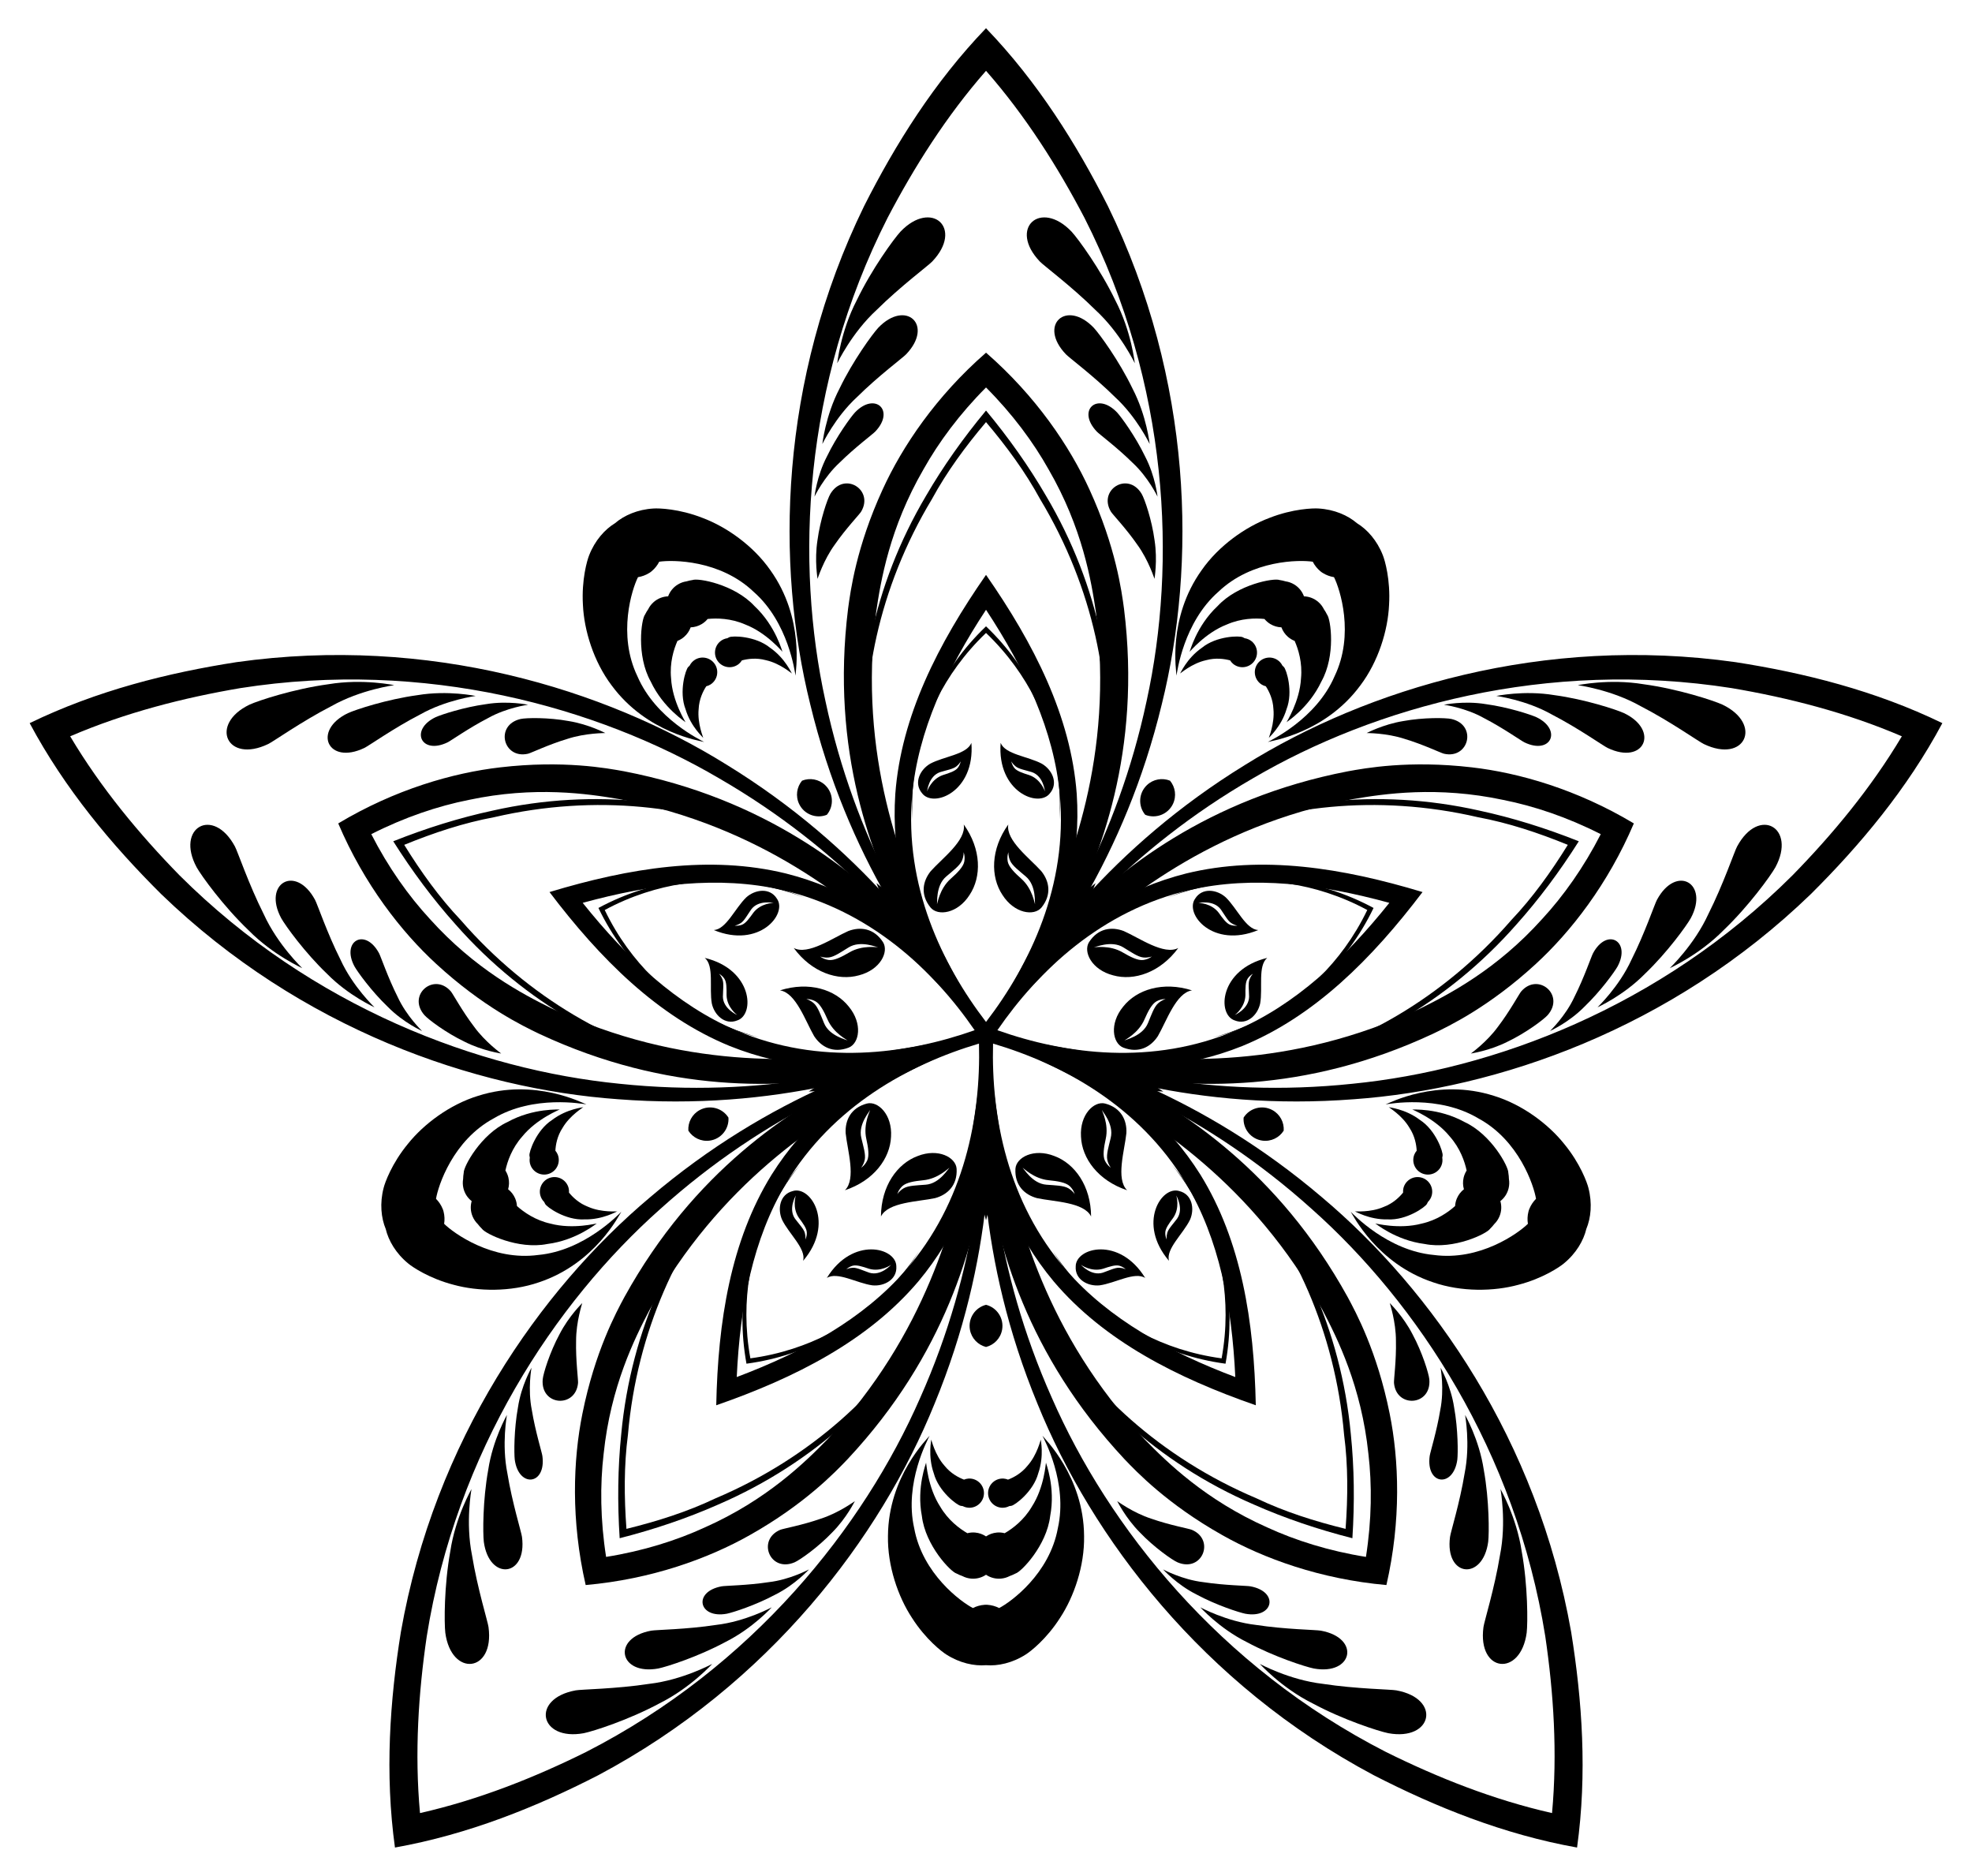 <?xml version="1.0" encoding="UTF-8"?>
<!DOCTYPE svg  PUBLIC '-//W3C//DTD SVG 1.1//EN'  'http://www.w3.org/Graphics/SVG/1.1/DTD/svg11.dtd'>
<svg enable-background="new 0 0 1734.533 1649.639" version="1.1" viewBox="0 0 1734.5 1649.6" xml:space="preserve" xmlns="http://www.w3.org/2000/svg">

	
		
			
				
					<path d="m867.27 536.27c-34.442 52.421-59.879 106.51-64.974 163.17-6.883 79.215 26.018 148.54 64.974 199.31 38.956-50.776 71.857-120.1 64.974-199.31-5.094-56.658-30.532-110.75-64.974-163.17zm-354.75 257.74c39.212 48.955 82.793 89.862 135.1 112.22 73.211 31.025 149.31 21.157 209.64-0.202-36.253-52.74-92.016-105.45-169.48-123.39-55.459-12.663-114.76-5.185-175.26 11.372zm135.5 417.04c58.676-22.165 111.05-50.972 148.47-93.815 52.13-60.04 66.26-135.46 64.589-199.44-61.362 18.181-128.73 54.926-169.72 123.06-29.181 48.832-40.395 107.54-43.343 170.2zm438.5 0c-2.948-62.654-14.162-121.36-43.343-170.2-40.993-68.132-108.36-104.88-169.72-123.06-1.671 63.976 12.459 139.4 64.589 199.44 37.424 42.843 89.797 71.65 148.47 93.815zm135.5-417.04c-60.498-16.557-119.8-24.035-175.26-11.372-77.465 17.932-133.23 70.645-169.48 123.39 60.329 21.359 136.43 31.228 209.64 0.202 52.311-22.354 95.892-63.26 135.1-112.22zm-403.85 47.689c-20.924-41.204-34.327-89.596-30.688-143.51 5.127-68.395 37.76-132.23 79.786-192.61 42.026 60.383 74.659 124.21 79.786 192.61 3.639 53.913-9.764 102.31-30.688 143.51 32.721-32.632 74.603-60.334 127-73.533 66.632-16.259 137.42-4.949 207.84 16.362-44.441 58.629-95.063 109.39-158.53 135.4-50.15 20.121-100.32 22.327-145.97 15.16 41.147 21.036 80.434 52.307 109.18 98.063 36.054 58.346 47.172 129.17 48.664 202.72-69.492-24.148-133.41-56.607-177.76-108.93-34.633-41.478-52.234-88.506-59.525-134.14-7.291 45.633-24.892 92.662-59.525 134.14-44.349 52.319-108.27 84.778-177.76 108.93 1.492-73.553 12.61-144.37 48.664-202.72 28.745-45.755 68.033-77.027 109.18-98.063-45.653 7.167-95.818 4.961-145.97-15.16-63.463-26.011-114.09-76.771-158.53-135.4 70.414-21.31 141.2-32.621 207.84-16.362 52.399 13.199 94.281 40.901 127 73.533z"/>
				
			
		
	
	
		
			
				<path d="m867.27 556.65c-38.81 37.034-55.702 80.533-61.009 110.83-6.207 33.892-3.069 53.262-3.754 53.189 0.695 0.063-3.037-19.178 2.372-53.438 4.728-31.352 21.4-77.25 62.391-116.41 40.991 39.156 57.663 85.055 62.391 116.41 5.409 34.26 1.677 53.501 2.372 53.438-0.685 0.073 2.453-19.297-3.754-53.189-5.307-30.298-22.199-73.796-61.009-110.83z"/>
				<path d="m1202.6 800.31c-47.214-25.466-93.804-28.089-124.26-23.774-34.152 4.57-51.604 13.54-51.746 12.866 0.154 0.681 17.301-8.815 51.555-14.257 31.278-5.192 80.082-3.519 129.99 23.366-24.573 51.085-63.073 81.124-91.429 95.309-30.912 15.731-50.365 18.127-50.09 18.769-0.282-0.629 19.11-3.63 49.426-20.007 27.175-14.41 63.325-43.917 86.553-92.271z"/>
				<path d="m1074.5 1194.6c9.63-52.773-2.272-97.893-15.787-125.52-14.899-31.068-28.824-44.894-28.226-45.237-0.6 0.357 13.73 13.73 29.491 44.626 14.603 28.143 28.094 75.075 17.946 130.85-56.178-7.584-96.644-34.917-118.9-57.502-24.514-24.538-32.804-42.298-33.329-41.838 0.511-0.462 9.358 17.054 34.301 40.824 22.102 21.392 61.336 46.654 114.5 53.804z"/>
				<path d="m660 1194.6c53.166-7.149 92.4-32.412 114.5-53.804 24.943-23.771 33.79-41.286 34.301-40.824-0.525-0.46-8.815 17.3-33.329 41.838-22.253 22.585-62.719 49.918-118.9 57.502-10.147-55.772 3.343-102.7 17.947-130.85 15.761-30.896 30.091-44.269 29.491-44.626 0.598 0.343-13.327 14.169-28.226 45.237-13.515 27.631-25.417 72.751-15.787 125.52z"/>
				<path d="m531.9 800.31c23.228 48.354 59.378 77.861 86.553 92.271 30.315 16.377 49.707 19.378 49.426 20.007 0.275-0.642-19.178-3.038-50.09-18.769-28.356-14.184-66.856-44.224-91.429-95.309 49.907-26.885 98.711-28.558 129.99-23.366 34.255 5.442 51.401 14.938 51.556 14.257-0.142 0.674-17.594-8.296-51.746-12.866-30.455-4.315-77.045-1.692-124.26 23.774z"/>
			
		
	
	
		
			
				<path d="m867.27 371.21c-18.246 21.588-34.566 43.798-47.544 67.671-47.705 79.143-63.392 164.6-56.155 233.86 6.639 69.72 30.387 122.71 49.009 156.77 5.625 10.134 10.861 18.703 15.442 25.747-5.283-6.534-11.815-14.162-19.714-22.643-26.639-28.236-69.698-67.197-133.95-95.056-63.636-28.287-149.75-39.773-239.77-18.86-26.715 4.965-52.881 13.623-79.051 24.305 14.893 24.024 30.973 46.408 49.667 66.128 60.528 69.827 136.95 111.15 205.06 125.67 68.359 15.23 126.1 9.02 164.24 1.835 11.376-2.218 21.144-4.55 29.259-6.731-7.847 3.006-17.12 6.861-27.627 11.753-35.086 16.61-85.446 45.522-131.8 98.024-46.567 51.781-84.104 130.13-92.028 222.2-3.533 26.942-3.385 54.503-1.312 82.692 27.45-6.74 53.708-15.116 78.24-26.802 85.113-35.988 148.03-95.9 182.89-156.19 35.609-60.307 47.544-117.14 52.499-155.64 1.405-11.505 2.207-21.515 2.64-29.906 0.434 8.392 1.235 18.402 2.64 29.906 4.955 38.501 16.89 95.331 52.499 155.64 34.856 60.289 97.776 120.2 182.89 156.19 24.532 11.686 50.789 20.061 78.24 26.802 2.072-28.19 2.221-55.75-1.312-82.692-7.925-92.068-45.462-170.42-92.028-222.2-46.352-52.502-96.712-81.415-131.8-98.024-10.507-4.892-19.78-8.747-27.627-11.753 8.115 2.181 17.883 4.512 29.259 6.731 38.148 7.186 95.885 13.396 164.24-1.835 68.109-14.52 144.53-55.846 205.06-125.67 18.694-19.72 34.774-42.104 49.667-66.128-26.17-10.682-52.336-19.34-79.051-24.305-90.011-20.914-176.13-9.427-239.77 18.86-64.256 27.859-107.32 66.82-133.95 95.056-7.899 8.481-14.431 16.109-19.714 22.643 4.582-7.044 9.817-15.613 15.442-25.747 18.622-34.06 42.37-87.052 49.009-156.77 7.237-69.263-8.45-154.72-56.155-233.86-12.978-23.873-29.298-46.083-47.544-67.671zm-46.175 474.51c-2.99-4.721-6.165-9.943-9.474-15.673-19.238-33.825-43.962-86.669-51.558-156.96-8.204-69.8 6.783-156.73 54.539-237.21 14.903-25.652 32.627-50.684 52.668-74.823 20.041 24.139 37.765 49.171 52.668 74.823 47.755 80.472 62.743 167.4 54.539 237.21-7.595 70.296-32.32 123.14-51.558 156.96-3.309 5.73-6.483 10.952-9.474 15.673 3.566-4.303 7.551-8.935 11.978-13.853 26.225-28.749 68.842-68.593 133.35-97.539 63.849-29.372 151.16-41.982 242.45-21.431 29.001 6.247 58.285 15.368 87.436 26.968-16.765 26.519-35.095 51.111-54.886 73.212-61.776 70.285-139.82 111.4-208.74 125.17-69.202 14.499-127.1 7.314-165.21-0.529-6.472-1.376-12.419-2.782-17.833-4.167 5.194 2.062 10.831 4.42 16.877 7.111 35.446 16.058 86.509 44.276 133.97 96.683 47.665 51.647 86.638 130.79 95.303 223.96 3.021 29.512 3.395 60.182 1.371 91.49-30.402-7.75-59.454-17.583-86.589-29.576-85.935-37.033-149.16-98.554-183.55-159.85-35.174-61.335-46.232-118.62-50.551-157.29-0.691-6.581-1.192-12.671-1.548-18.248-0.356 5.577-0.857 11.667-1.548 18.248-4.318 38.673-15.377 95.957-50.551 157.29-34.39 61.292-97.613 122.81-183.55 159.85-27.134 11.993-56.187 21.826-86.589 29.576-2.025-31.309-1.65-61.978 1.371-91.49 8.665-93.173 47.638-172.31 95.303-223.96 47.464-52.406 98.527-80.625 133.97-96.683 6.045-2.691 11.682-5.049 16.877-7.111-5.414 1.385-11.361 2.791-17.833 4.167-38.114 7.844-96.012 15.028-165.21 0.529-68.92-13.767-146.97-54.884-208.74-125.17-19.791-22.1-38.121-46.692-54.886-73.212 29.151-11.6 58.435-20.722 87.436-26.968 91.29-20.551 178.6-7.941 242.45 21.431 64.508 28.946 107.13 68.79 133.35 97.539 4.428 4.918 8.412 9.55 11.978 13.853z"/>
			
		
	
	
		
			
				
					<path d="m770.89 776.63c24.268 19.065 40.105 39.777 50.099 55.741 10.67 17.627 15.672 30.506 17.538 37.353-5.935-3.891-16.638-12.628-30.106-28.223-12.095-14.438-26.899-35.9-37.532-64.872z"/>
					<path d="m963.64 776.63c-10.632 28.972-25.437 50.433-37.532 64.872-13.467 15.594-24.17 24.332-30.106 28.223 1.867-6.847 6.869-19.727 17.538-37.353 9.994-15.965 25.83-36.676 50.099-55.741z"/>
					<path d="m1023.2 959.94c-30.84-1.159-55.825-8.607-73.295-15.648-18.993-7.989-30.61-15.469-36.145-19.911 7.089-0.34 20.884 0.437 40.945 5.137 18.272 4.572 42.863 13.232 68.494 30.422z"/>
					<path d="m867.27 1073.2c-8.428-29.688-9.065-55.753-7.767-74.543 1.729-20.532 5.253-33.892 7.767-40.528 2.514 6.637 6.038 19.996 7.767 40.528 1.298 18.79 0.661 44.854-7.767 74.543z"/>
					<path d="m711.33 959.94c25.631-17.189 50.223-25.85 68.494-30.422 20.061-4.701 33.856-5.478 40.945-5.137-5.535 4.442-17.152 11.922-36.145 19.911-17.469 7.041-42.455 14.489-73.294 15.648z"/>
				
			
		
	
	
		
			
				<path d="m867.27 62.273c-35.005 39.902-63.274 84.786-86.542 129.22-74.637 146.99-81.28 303.71-54.75 424.79 26.096 122.69 81.611 211.5 124.87 266.15 5.7 7.181 11.19 13.839 16.424 19.987 5.235-6.149 10.724-12.806 16.424-19.987 43.255-54.658 98.771-143.47 124.87-266.15 26.531-121.08 19.888-277.8-54.75-424.79-23.268-44.436-51.537-89.319-86.542-129.22zm-805.55 585.27c27.132 45.622 61.083 86.377 96.154 122.24 116.73 116.41 263.73 171.15 387.08 183.34 124.75 13.093 226.36-12.261 291.71-36.509 8.591-3.202 16.619-6.366 24.085-9.444-4.23-6.879-8.865-14.157-13.934-21.797-38.616-58.029-105.92-138.27-214.54-201-106.96-62.649-258.06-104.76-420.92-79.198-49.451 8.398-100.87 21.414-149.64 42.375zm307.69 946.98c51.773-11.706 101.03-31.402 145.97-53.674 146.78-75.046 244.27-197.93 293.98-311.48 51.001-114.59 58.289-219.07 55.422-288.72-0.391-9.161-0.918-17.773-1.539-25.824-7.849 1.898-16.203 4.057-25.036 6.516-67.122 18.794-164.24 58.012-257.46 141.93-92.635 82.365-179.38 213.06-205.39 375.85-7.294 49.626-10.806 102.55-5.94 155.41zm995.71 0c4.865-52.857 1.354-105.78-5.94-155.41-26.016-162.79-112.76-293.48-205.39-375.85-93.225-83.916-190.34-123.13-257.46-141.93-8.833-2.459-17.187-4.619-25.036-6.516-0.621 8.052-1.149 16.664-1.539 25.824-2.867 69.644 4.421 174.12 55.422 288.72 49.708 113.55 147.2 236.44 293.98 311.48 44.943 22.272 94.195 41.968 145.97 53.674zm307.69-946.98c-48.766-20.961-100.19-33.977-149.64-42.375-162.86-25.562-313.96 16.549-420.92 79.198-108.62 62.731-175.93 142.97-214.54 201-5.069 7.641-9.704 14.918-13.934 21.797 7.466 3.079 15.493 6.242 24.085 9.444 65.35 24.248 166.97 49.603 291.71 36.509 123.36-12.185 270.35-66.932 387.08-183.34 35.07-35.86 69.021-76.616 96.154-122.24zm-805.55 259.77c-2.27-2.447-4.59-4.983-6.957-7.609 1.766 3.062 3.462 6.053 5.087 8.968-3.029 1.403-6.158 2.826-9.387 4.265 3.458-0.734 6.826-1.422 10.101-2.067 0.398 3.314 0.785 6.729 1.156 10.245 0.371-3.516 0.757-6.931 1.156-10.245 3.275 0.645 6.643 1.333 10.101 2.067-3.229-1.439-6.358-2.862-9.387-4.265 1.626-2.915 3.321-5.905 5.087-8.968-2.367 2.626-4.687 5.162-6.957 7.609zm-86.952-117.71c-26.567-46.264-51.399-102.92-67.667-170.29-30.44-122.8-27.614-284.43 47.41-438.08 27.484-54.318 61.691-109.1 107.21-156.41 45.519 47.311 79.726 102.09 107.21 156.41 75.024 153.65 77.85 315.28 47.41 438.08-16.268 67.371-41.1 124.02-67.667 170.29 35.79-39.564 81.997-80.686 141.04-116.98 107.38-66.898 261.98-114.16 431.29-90.284 60.152 9.353 122.82 24.958 181.89 53.629-30.929 57.911-72.46 107.37-115.63 150.3-122.94 118.83-275.79 171.47-401.99 180.46-69.101 5.347-130.65-0.763-182.86-11.734 48.687 21.813 102.08 53.05 154.84 97.992 96.806 81.454 189.53 213.88 219.14 382.28 9.693 60.098 14.219 124.52 5.202 189.56-64.634-11.52-124.51-35.733-178.67-63.523-151.01-80.205-248.3-209.31-295.85-326.55-26.438-64.067-39.649-124.5-45.349-177.54-5.7 53.045-18.911 113.47-45.349 177.54-47.553 117.24-144.85 246.34-295.85 326.55-54.162 27.789-114.04 52.003-178.67 63.523-9.017-65.031-4.491-129.46 5.202-189.56 29.616-168.4 122.33-300.83 219.14-382.28 52.761-44.942 106.15-76.179 154.84-97.992-52.21 10.971-113.76 17.08-182.86 11.734-126.2-8.997-279.04-61.632-401.99-180.46-43.166-42.923-84.697-92.385-115.63-150.3 59.062-28.672 121.73-44.276 181.89-53.629 169.31-23.873 323.91 23.387 431.29 90.284 59.047 36.291 105.25 77.414 141.04 116.98z"/>
			
		
	
	<g clip-rule="evenodd" fill-rule="evenodd">
		<path d="m572.19 503.14c0.321-0.243 0.639-0.495 0.952-0.754 2.865-2.387 5.097-5.251 6.693-8.38 11.527-1.768 53.519-1.751 83.066 26.489 30.679 26.925 36.24 70.785 36.802 73.681-0.007-3.029 8.324-50.222-22.2-92.823-15.108-21.602-38.567-37.975-59.403-45.821-20.823-8.196-38.812-8.654-43.273-8.327-14.058 0.799-25.986 6.132-33.882 12.929-8.904 5.41-17.662 15.106-22.766 28.229-1.69 4.141-6.814 21.392-5.453 43.728 1.023 22.241 9.345 49.612 25.222 70.656 31.084 42.195 78.541 48.855 81.42 49.798-2.581-1.43-42.575-20.272-58.702-57.769-17.727-36.827-4.767-76.77 0.476-87.186 3.468-0.55 6.882-1.788 10.038-3.776 0.344-0.217 0.681-0.442 1.012-0.672z"/>
		<path d="m1162.3 503.14c0.331 0.231 0.668 0.455 1.012 0.672 3.156 1.987 6.57 3.225 10.038 3.776 5.243 10.416 18.203 50.359 0.476 87.186-16.127 37.498-56.122 56.34-58.702 57.769 2.879-0.943 50.336-7.603 81.42-49.798 15.877-21.044 24.199-48.414 25.222-70.656 1.361-22.337-3.763-39.587-5.453-43.728-5.104-13.123-13.862-22.819-22.766-28.229-7.897-6.797-19.825-12.13-33.882-12.929-4.461-0.328-22.451 0.13-43.273 8.327-20.837 7.846-44.296 24.218-59.403 45.821-30.524 42.602-22.193 89.794-22.2 92.823 0.562-2.896 6.123-46.756 36.802-73.681 29.547-28.24 71.54-28.257 83.066-26.489 1.595 3.129 3.828 5.993 6.692 8.38 0.313 0.26 0.63 0.511 0.952 0.754z"/>
		<path d="m1344.7 1064.4c-0.117 0.386-0.226 0.775-0.327 1.17-0.915 3.615-1.037 7.245-0.489 10.713-8.286 8.206-42.269 32.874-82.772 27.395-40.646-3.75-70.925-35.965-73.082-37.977 1.786 2.446 22.785 45.523 72.52 62.047 24.92 8.597 53.523 8.054 74.991 2.153 21.664-5.608 36.487-15.812 39.903-18.699 10.903-8.909 17.418-20.235 19.812-30.375 4.024-9.61 5.41-22.603 1.826-36.219-1.067-4.344-7.061-21.311-21.291-38.582-13.901-17.392-36.721-34.644-61.935-42.337-49.949-15.865-92.257 6.641-95.14 7.571 2.928-0.36 46.359-8.625 81.447 12.232 35.988 19.374 48.981 59.306 50.862 70.815-2.482 2.484-4.517 5.492-5.902 8.955-0.15 0.378-0.291 0.758-0.423 1.139z"/>
		<path d="m867.27 1411.3c-0.403 0.008-0.807 0.025-1.214 0.051-3.721 0.247-7.211 1.252-10.34 2.846-10.364-5.345-44.327-30.042-51.632-70.255-8.993-39.815 12.288-78.567 13.535-81.24-1.775 2.455-36.254 35.737-36.6 88.144-0.475 26.357 8.88 53.392 21.126 71.986 12.028 18.87 26.313 29.815 30.115 32.172 11.842 7.617 24.627 10.313 35.011 9.456 10.383 0.857 23.168-1.839 35.011-9.456 3.802-2.357 18.086-13.302 30.115-32.172 12.246-18.595 21.601-45.63 21.126-71.986-0.346-52.407-34.825-85.69-36.6-88.144 1.247 2.674 22.528 41.425 13.535 81.24-7.305 40.214-41.268 64.91-51.632 70.255-3.13-1.593-6.619-2.599-10.34-2.846-0.406-0.026-0.811-0.043-1.214-0.051z"/>
		<path d="m389.83 1064.4c-0.132-0.381-0.273-0.76-0.423-1.139-1.385-3.462-3.419-6.471-5.902-8.955 1.88-11.509 14.873-51.441 50.862-70.815 35.088-20.857 78.519-12.592 81.447-12.232-2.883-0.929-45.191-23.436-95.14-7.571-25.214 7.693-48.034 24.944-61.935 42.337-14.23 17.271-20.224 34.238-21.291 38.582-3.584 13.617-2.198 26.609 1.826 36.219 2.393 10.14 8.909 21.466 19.812 30.375 3.417 2.887 18.239 13.091 39.903 18.699 21.469 5.9 50.071 6.443 74.991-2.153 49.735-16.524 70.734-59.6 72.52-62.047-2.157 2.013-32.436 34.227-73.082 37.977-40.503 5.479-74.486-19.19-82.772-27.395 0.548-3.469 0.426-7.098-0.489-10.713-0.101-0.394-0.21-0.784-0.327-1.17z"/>
		<path d="m699.76 594.35c-0.004 0.045-0.032-0.039-0.053-0.173 0 0.141 0.014 0.225 0.053 0.173z"/>
		<path d="m515.99 971.27c0.042 0.018-0.047 0.018-0.181-0.003 0.134 0.044 0.218 0.057 0.181 0.003z"/>
		<path d="m817.67 1262.5c0.03-0.035 0.003 0.05-0.059 0.171 0.083-0.114 0.121-0.19 0.059-0.171z"/>
		<path d="m1187.9 1065.6c-0.024-0.039 0.049 0.013 0.145 0.108-0.083-0.114-0.144-0.174-0.145-0.108z"/>
		<path d="m1115 652.65c-0.044 0.011 0.027-0.042 0.148-0.104-0.134 0.044-0.21 0.083-0.148 0.104z"/>
		<path d="m1034.8 594.35c0.004 0.045 0.032-0.039 0.053-0.173 0 0.141-0.014 0.225-0.053 0.173z"/>
		<path d="m619.52 652.65c0.044 0.011-0.027-0.042-0.148-0.104 0.134 0.044 0.21 0.083 0.148 0.104z"/>
		<path d="m546.64 1065.6c0.024-0.039-0.049 0.013-0.145 0.108 0.083-0.114 0.144-0.174 0.145-0.108z"/>
		<path d="m916.86 1262.5c-0.03-0.035-0.003 0.05 0.059 0.171-0.083-0.114-0.121-0.19-0.059-0.171z"/>
		<path d="m1218.5 971.27c-0.042 0.018 0.047 0.018 0.181-0.003-0.134 0.044-0.219 0.057-0.181 0.003z"/>
	</g>
	<path d="m607.48 551.72c3.349-0.114 6.716-1.058 9.789-2.909 2.017-1.217 3.725-2.742 5.146-4.457 8.088-0.833 20.422-0.653 32.984 4.823 19.149 7.354 32.838 24.303 32.872 24.042-0.182 0.408-5.617-22.39-24.689-40.253-17.736-19.172-49.575-24.746-54.313-22.89-1.982 0.281-3.761 0.71-5.434 1.202-2.598 0.377-5.164 1.269-7.557 2.707-4.146 2.497-7.081 6.24-8.614 10.46-4.488 0.154-8.954 1.789-12.61 4.96-2.107 1.832-3.749 3.996-4.91 6.351-0.985 1.44-1.942 2.998-2.822 4.797-3.229 3.933-7.767 35.936 4.986 58.728 11.095 23.659 31.098 35.873 30.653 35.92 0.259 0.048-11.631-18.208-12.707-38.693-1.326-13.64 2.314-25.426 5.606-32.86 2.07-0.821 4.049-1.974 5.829-3.516 2.711-2.351 4.649-5.261 5.792-8.411z" clip-rule="evenodd" fill-rule="evenodd"/>
	<path d="m1127.1 551.72c1.143 3.15 3.081 6.06 5.792 8.411 1.78 1.542 3.759 2.696 5.829 3.516 3.291 7.434 6.932 19.221 5.606 32.86-1.076 20.484-12.966 38.74-12.708 38.693-0.445-0.047 19.558-12.261 30.653-35.92 12.753-22.792 8.215-54.796 4.986-58.728-0.88-1.799-1.837-3.357-2.822-4.797-1.161-2.354-2.803-4.519-4.91-6.351-3.656-3.171-8.123-4.806-12.61-4.96-1.533-4.221-4.468-7.963-8.614-10.46-2.394-1.438-4.959-2.33-7.557-2.707-1.674-0.492-3.452-0.921-5.434-1.202-4.738-1.856-36.577 3.718-54.313 22.89-19.072 17.863-24.507 40.661-24.689 40.253 0.035 0.261 13.723-16.689 32.872-24.042 12.562-5.476 24.897-5.656 32.984-4.823 1.42 1.716 3.128 3.241 5.146 4.457 3.074 1.852 6.441 2.796 9.789 2.91z" clip-rule="evenodd" fill-rule="evenodd"/>
	<path d="m1287.6 1045.9c-2.642 2.06-4.811 4.803-6.209 8.108-0.917 2.17-1.402 4.408-1.543 6.631-6.053 5.428-16.138 12.532-29.52 15.486-19.814 5.306-40.851-0.36-40.726-0.129-0.092-0.437 17.705 14.812 43.634 18.053 25.618 5.085 54.652-9.12 57.394-13.406 1.439-1.393 2.625-2.785 3.69-4.166 1.881-1.832 3.432-4.062 4.523-6.632 1.886-4.457 2.061-9.21 0.82-13.526 3.54-2.762 6.192-6.71 7.287-11.425 0.628-2.721 0.684-5.436 0.239-8.024-0.05-1.744-0.191-3.567-0.537-5.54 0.301-5.08-14.839-33.638-38.553-44.582-22.882-12.619-46.244-10.743-45.912-11.042-0.237 0.113 20.112 7.894 33.023 23.834 9.09 10.255 13.073 21.93 14.78 29.88-1.192 1.881-2.115 3.977-2.649 6.271-0.811 3.496-0.669 6.99 0.258 10.209z" clip-rule="evenodd" fill-rule="evenodd"/>
	<path d="m867.27 1351.2c-2.776-1.876-6.055-3.092-9.63-3.4-2.347-0.201-4.625 0.029-6.783 0.582-7.033-4.08-16.906-11.476-23.85-23.29-11.17-17.205-12.281-38.963-12.462-38.772 0.387-0.223-8.616 21.416-3.686 47.077 3.08 25.935 25.562 49.159 30.486 50.443 1.769 0.938 3.46 1.636 5.103 2.222 2.323 1.222 4.923 2.008 7.705 2.252 4.822 0.416 9.396-0.886 13.117-3.4 3.721 2.513 8.295 3.816 13.117 3.4 2.781-0.244 5.382-1.03 7.705-2.252 1.643-0.586 3.334-1.284 5.103-2.222 4.924-1.284 27.406-24.507 30.486-50.443 4.93-25.662-4.073-47.3-3.686-47.077-0.181-0.191-1.293 21.568-12.462 38.772-6.944 11.814-16.817 19.21-23.85 23.29-2.157-0.553-4.436-0.783-6.783-0.582-3.575 0.308-6.854 1.524-9.63 3.4z" clip-rule="evenodd" fill-rule="evenodd"/>
	<path d="m446.93 1045.9c0.927-3.22 1.069-6.714 0.258-10.209-0.534-2.294-1.457-4.39-2.649-6.271 1.707-7.949 5.69-19.624 14.78-29.88 12.911-15.94 33.261-23.72 33.024-23.834 0.332 0.299-23.03-1.577-45.912 11.042-23.714 10.944-38.854 39.502-38.553 44.582-0.346 1.972-0.487 3.796-0.537 5.54-0.445 2.587-0.389 5.303 0.239 8.024 1.094 4.715 3.746 8.662 7.287 11.425-1.24 4.316-1.066 9.068 0.82 13.526 1.091 2.57 2.642 4.8 4.523 6.632 1.065 1.381 2.251 2.774 3.69 4.166 2.742 4.286 31.777 18.492 57.395 13.406 25.929-3.241 43.727-18.49 43.634-18.053 0.125-0.231-20.911 5.435-40.726 0.129-13.382-2.954-23.466-10.058-29.52-15.486-0.141-2.223-0.626-4.461-1.543-6.631-1.398-3.305-3.567-6.048-6.209-8.108z" clip-rule="evenodd" fill-rule="evenodd"/>
	<path d="m677.31 569.65c-12.801-10.453-33.287-10.72-36.011-9.191-0.548 0.267-1.033 0.541-1.529 0.812-2.225 0.341-4.39 1.227-6.253 2.766-5.459 4.545-6.2 12.64-1.667 18.102 4.528 5.455 12.633 6.207 18.089 1.666 1.061-0.878 1.89-1.919 2.594-3.03 4.928-1.315 12.703-2.51 21.178-0.158 12.58 2.759 22.812 11.929 22.907 11.709-0.2 0.354-5.75-13.329-19.308-22.676z" clip-rule="evenodd" fill-rule="evenodd"/>
	<path d="m485.56 984.99c-13.897 8.945-20.482 28.345-19.869 31.408 0.085 0.604 0.195 1.149 0.3 1.705-0.364 2.221-0.19 4.554 0.698 6.801 2.635 6.596 10.106 9.803 16.702 7.179 6.587-2.621 9.807-10.096 7.174-16.689-0.507-1.281-1.241-2.391-2.08-3.403 0.273-5.093 1.539-12.856 6.394-20.19 6.512-11.111 18.394-18.009 18.214-18.168 0.275 0.3-14.454 1.35-27.533 11.356z" clip-rule="evenodd" fill-rule="evenodd"/>
	<path d="m821.32 1295.7c4.212 15.981 20.628 28.238 23.731 28.602 0.6 0.106 1.153 0.17 1.714 0.242 2 1.032 4.272 1.588 6.684 1.438 7.088-0.468 12.446-6.582 11.989-13.666-0.457-7.075-6.572-12.447-13.655-11.98-1.375 0.087-2.657 0.442-3.879 0.927-4.76-1.833-11.752-5.436-17.226-12.32-8.555-9.626-11.444-23.059-11.65-22.937 0.37-0.169-3.183 14.163 2.292 29.694z" clip-rule="evenodd" fill-rule="evenodd"/>
	<path d="m1220.6 1072.4c16.501 0.932 33.231-10.892 34.536-13.731 0.286-0.538 0.518-1.045 0.76-1.556 1.6-1.583 2.83-3.573 3.433-5.913 1.745-6.885-2.414-13.87-9.292-15.625-6.87-1.752-13.869 2.404-15.613 9.285-0.342 1.334-0.401 2.664-0.317 3.976-3.214 3.96-8.802 9.497-17.04 12.576-11.799 5.162-25.467 3.758-25.414 3.992-0.046-0.404 12.487 7.404 28.949 6.996z" clip-rule="evenodd" fill-rule="evenodd"/>
	<path d="m1131.6 623.67c5.986-15.405-0.091-34.97-2.386-37.088-0.423-0.439-0.833-0.815-1.245-1.203-1.011-2.011-2.523-3.796-4.563-5.092-6.009-3.787-13.937-1.991-17.731 4.009-3.789 5.992-2 13.933 4.005 17.718 1.163 0.738 2.409 1.205 3.683 1.53 2.773 4.281 6.312 11.306 6.694 20.093 1.263 12.817-4.296 25.382-4.057 25.404-0.399-0.081 10.9-9.588 15.599-25.371z" clip-rule="evenodd" fill-rule="evenodd"/>
	<path d="m1057.2 569.65c12.801-10.453 33.287-10.72 36.011-9.191 0.548 0.267 1.033 0.541 1.529 0.812 2.225 0.341 4.39 1.227 6.253 2.766 5.459 4.545 6.2 12.64 1.667 18.102-4.528 5.455-12.633 6.207-18.089 1.666-1.061-0.878-1.89-1.919-2.594-3.03-4.928-1.315-12.703-2.51-21.178-0.158-12.58 2.759-22.812 11.929-22.907 11.709 0.2 0.354 5.75-13.329 19.308-22.676z" clip-rule="evenodd" fill-rule="evenodd"/>
	<path d="m602.96 623.67c-5.986-15.405 0.091-34.97 2.386-37.088 0.423-0.439 0.833-0.815 1.245-1.203 1.012-2.011 2.523-3.796 4.563-5.092 6.009-3.787 13.938-1.991 17.732 4.009 3.789 5.992 2 13.933-4.006 17.718-1.163 0.738-2.409 1.205-3.683 1.53-2.773 4.281-6.312 11.306-6.694 20.093-1.263 12.817 4.296 25.382 4.057 25.404 0.399-0.081-10.9-9.588-15.599-25.371z" clip-rule="evenodd" fill-rule="evenodd"/>
	<path d="m513.96 1072.4c-16.501 0.932-33.231-10.892-34.536-13.731-0.286-0.538-0.518-1.045-0.76-1.556-1.6-1.583-2.83-3.573-3.433-5.913-1.745-6.885 2.414-13.87 9.292-15.625 6.87-1.752 13.869 2.404 15.613 9.285 0.342 1.334 0.401 2.664 0.317 3.976 3.214 3.96 8.802 9.497 17.041 12.576 11.799 5.162 25.467 3.758 25.414 3.992 0.046-0.404-12.487 7.404-28.949 6.996z" clip-rule="evenodd" fill-rule="evenodd"/>
	<path d="m913.21 1295.7c-4.212 15.981-20.628 28.238-23.731 28.602-0.6 0.106-1.153 0.17-1.714 0.242-2 1.032-4.272 1.588-6.684 1.438-7.088-0.468-12.446-6.582-11.989-13.666 0.457-7.075 6.572-12.447 13.655-11.98 1.375 0.087 2.657 0.442 3.879 0.927 4.76-1.833 11.752-5.436 17.226-12.32 8.555-9.626 11.444-23.059 11.65-22.937-0.37-0.169 3.182 14.163-2.292 29.694z" clip-rule="evenodd" fill-rule="evenodd"/>
	<path d="m1249 984.99c13.898 8.945 20.482 28.345 19.869 31.408-0.085 0.604-0.195 1.149-0.3 1.705 0.364 2.221 0.19 4.554-0.698 6.801-2.635 6.596-10.106 9.803-16.702 7.179-6.587-2.621-9.807-10.096-7.174-16.689 0.507-1.281 1.241-2.391 2.08-3.403-0.273-5.093-1.539-12.856-6.394-20.19-6.512-11.111-18.394-18.009-18.214-18.168-0.275 0.3 14.454 1.35 27.532 11.356z" clip-rule="evenodd" fill-rule="evenodd"/>
	<path d="m867.27 310.18c-43.986 38.329-73.631 82.425-90.95 120.33-23.206 50.623-28.31 89.568-30.369 104.75-15.584 125.54 20.944 218.56 51.282 277.63-46.803-47.107-123.98-110.59-248.19-134.56-15.071-2.732-53.688-9.912-109-3.486-41.4 4.758-92.498 19.326-142.54 49.315 22.861 53.678 55.638 95.498 86.334 123.68 40.974 37.713 76.436 54.603 90.235 61.251 114.58 53.615 214.34 47.62 279.89 37.02-59.264 29.955-143.49 83.739-204.67 194.46-7.256 13.489-26.018 47.997-36.999 102.59-8.268 40.844-10.204 93.943 2.853 150.81 58.115-5.154 108.02-23.404 144.31-43.889 48.529-27.315 75.55-55.822 86.137-66.891 86.398-92.404 111.52-189.13 121.7-254.75 10.175 65.62 35.3 162.34 121.7 254.75 10.587 11.069 37.608 39.576 86.137 66.891 36.29 20.485 86.192 38.734 144.31 43.889 13.056-56.864 11.121-109.96 2.853-150.81-10.981-54.594-29.743-89.102-36.999-102.59-61.184-110.72-145.41-164.51-204.67-194.46 65.553 10.6 165.31 16.595 279.89-37.02 13.799-6.648 49.261-23.538 90.235-61.251 30.696-28.183 63.473-70.004 86.334-123.68-50.046-29.989-101.14-44.557-142.54-49.315-55.316-6.427-93.933 0.753-109 3.486-124.21 23.973-201.39 87.458-248.19 134.56 30.338-59.069 66.866-152.09 51.282-277.63-2.059-15.178-7.163-54.123-30.369-104.75-17.318-37.903-46.963-81.999-90.95-120.33zm0 597.16c-2.215-7.651-21.889-35.052-47.139-87.849-26.531-58.419-65.52-153.89-49.557-280.84 4.066-27.716 11.856-74.324 41.656-125.82 13.423-23.958 31.814-48.797 55.04-72.078 23.227 23.281 41.617 48.12 55.04 72.078 29.8 51.494 37.589 98.103 41.656 125.82 15.962 126.95-23.026 222.42-49.557 280.84-25.25 52.797-44.924 80.198-47.139 87.849zm-1.846 1.341c-7.961-0.258-40.101 9.986-98.116 17.685-63.759 7.18-166.6 14.759-282.41-39.652-25.102-12.432-67.023-34.243-106.79-78.497-18.637-20.17-36.578-45.336-51.542-74.62 29.319-14.896 58.625-24.71 85.559-30.073 58.183-12.429 104.92-5.434 132.53-0.737 125.67 24.049 204.42 90.63 251.78 133.91 42.41 40.33 62.391 67.508 68.983 71.979zm0.705 2.17c-2.705 7.491-2.895 41.224-13.5 98.779-12.874 62.857-37.446 163.01-124.98 256.33-19.581 20.032-53.278 53.161-107.65 77.305-24.942 11.492-54.42 20.778-86.895 25.96-5.107-32.487-5.385-63.392-2.162-90.664 6.159-59.176 27.253-101.46 40.254-126.27 61.706-112.09 149.36-166.4 205.16-198.07 51.461-27.872 83.484-38.476 89.773-43.364zm2.281 0c6.289 4.888 38.312 15.492 89.773 43.364 55.802 31.668 143.46 85.985 205.16 198.07 13.001 24.813 34.096 67.098 40.254 126.27 3.222 27.272 2.945 58.177-2.162 90.664-32.475-5.182-61.953-14.468-86.895-25.96-54.377-24.144-88.074-57.272-107.65-77.305-87.533-93.322-112.1-193.47-124.98-256.33-10.605-57.555-10.795-91.288-13.5-98.779zm0.705-2.17c6.592-4.471 26.573-31.649 68.983-71.979 47.362-43.285 126.11-109.87 251.78-133.91 27.616-4.697 74.35-11.692 132.53 0.737 26.933 5.363 56.24 15.177 85.559 30.073-14.964 29.284-32.904 54.45-51.542 74.62-39.765 44.254-81.686 66.065-106.79 78.497-115.8 54.411-218.65 46.831-282.41 39.652-58.016-7.699-90.156-17.943-98.116-17.685z"/>
	
		<path d="m705.46 686.57c6.749-2.706 14.754-1.415 20.35 3.943 7.307 7.005 7.846 18.413 1.45 26.062-9.252 3.72-19.935-0.319-24.339-9.433-3.367-6.978-2.121-14.99 2.539-20.572z"/>
		<path d="m1029.1 686.57c4.659 5.582 5.905 13.595 2.539 20.572-4.404 9.114-15.087 13.152-24.339 9.433-6.396-7.649-5.857-19.058 1.45-26.062 5.596-5.358 13.601-6.649 20.35-3.943z"/>
		<path d="m1129.1 994.35c-3.869 6.156-11.105 9.817-18.781 8.772-10.029-1.372-17.171-10.284-16.492-20.232 5.298-8.447 16.315-11.459 25.235-6.675 6.825 3.666 10.527 10.88 10.038 18.136z"/>
		<path d="m867.27 1184.6c-7.051-1.778-12.768-7.527-14.146-15.151-1.794-9.962 4.475-19.508 14.146-21.937 9.671 2.429 15.94 11.976 14.146 21.937-1.378 7.624-7.095 13.374-14.146 15.151z"/>
		<path d="m605.45 994.35c-0.488-7.255 3.213-14.47 10.038-18.136 8.92-4.785 19.936-1.772 25.235 6.675 0.679 9.948-6.463 18.86-16.492 20.232-7.676 1.046-14.912-2.615-18.781-8.772z"/>
	
	
		
			
				
					<path d="m819.9 230.03c-3.163 3.417-27.944 21.828-48.886 42.587-21.919 20.134-34.51 46.784-34.622 46.827 0.063 0.316 2.833-27.789 17.132-55.277 13.321-27.662 32.612-54.038 38.524-60.471 27.333-28.654 55.832-2.995 27.853 26.334z"/>
					<path d="m206.63 744.43c2.272 4.064 12.124 33.321 25.396 59.654 12.375 27.068 33.83 47.278 33.836 47.398 0.32 0.038-25.554-11.281-47.278-33.375-22.192-21.217-41.316-47.715-45.607-55.325-18.806-34.85 14.404-54.025 33.652-18.352z"/>
					<path d="m506.34 1486.6c4.567-0.905 35.437-1.234 64.582-5.719 29.567-3.405 55.419-17.564 55.534-17.533 0.135-0.292-18.626 20.817-46.351 34.651-27.036 14.549-58.147 24.549-66.71 26.278-38.955 7.116-46.93-30.394-7.055-37.676z"/>
					<path d="m1304.8 1431c0.551-4.623 9.777-34.084 14.518-63.188 5.899-29.172 0.42-58.134 0.486-58.234-0.236-0.219 14.042 24.147 18.632 54.79 5.482 30.209 5.379 62.887 4.378 71.566-5.27 39.248-43.409 35.241-38.013-4.933z"/>
					<path d="m1498.6 654.33c-4.227-1.952-29.395-19.831-55.61-33.333-25.922-14.625-55.159-18.364-55.234-18.457-0.281 0.157 27.304-5.893 57.866-0.789 30.425 4.121 61.471 14.317 69.416 17.952 35.698 17.14 20.102 52.174-16.438 34.628z"/>
					<path d="m914.64 230.03c3.163 3.417 27.944 21.828 48.886 42.587 21.919 20.134 34.51 46.784 34.622 46.827-0.063 0.316-2.833-27.789-17.132-55.277-13.321-27.662-32.612-54.038-38.524-60.471-27.333-28.654-55.832-2.995-27.853 26.334z"/>
					<path d="m235.9 654.33c4.227-1.952 29.395-19.831 55.61-33.333 25.922-14.625 55.159-18.364 55.234-18.457 0.281 0.157-27.304-5.893-57.866-0.789-30.425 4.121-61.471 14.317-69.416 17.952-35.698 17.14-20.102 52.174 16.438 34.628z"/>
					<path d="m429.69 1431c-0.551-4.623-9.777-34.084-14.518-63.188-5.899-29.172-0.42-58.134-0.486-58.234 0.236-0.219-14.042 24.147-18.632 54.79-5.482 30.209-5.379 62.887-4.378 71.566 5.27 39.248 43.408 35.241 38.012-4.933z"/>
					<path d="m1228.2 1486.6c-4.567-0.905-35.437-1.234-64.582-5.719-29.567-3.405-55.419-17.564-55.534-17.533-0.135-0.292 18.626 20.817 46.351 34.651 27.036 14.549 58.147 24.549 66.71 26.278 38.955 7.116 46.93-30.394 7.055-37.676z"/>
					<path d="m1527.9 744.43c-2.272 4.064-12.124 33.321-25.396 59.654-12.375 27.068-33.83 47.278-33.836 47.398-0.32 0.038 25.554-11.281 47.278-33.375 22.192-21.217 41.316-47.715 45.607-55.325 18.806-34.85-14.404-54.025-33.652-18.352z"/>
				
			
		
	
	
		
			
				
					<path d="m797.04 311.54c-2.805 3.016-24.683 19.269-43.171 37.604-19.354 17.764-30.467 41.294-30.574 41.343 0.06 0.278 2.51-24.541 15.136-48.808 11.761-24.415 28.795-47.706 34.004-53.379 24.14-25.308 49.3-2.664 24.604 23.241z"/>
					<path d="m277.09 791.36c2.002 3.599 10.699 29.429 22.423 52.678 10.914 23.896 29.858 41.736 29.872 41.853 0.283 0.028-22.564-9.971-41.742-29.478-19.586-18.73-36.473-42.127-40.258-48.835-16.609-30.779 12.701-47.71 29.707-16.218z"/>
					<path d="m572.74 1434.1c4.042-0.792 31.295-1.081 57.029-5.047 26.099-2.996 48.92-15.499 49.035-15.476 0.114-0.26-16.456 18.379-40.934 30.59-23.866 12.839-51.336 21.67-58.886 23.197-34.405 6.285-41.451-26.822-6.245-33.264z"/>
					<path d="m1275.4 1351.6c0.496-4.089 8.643-30.097 12.823-55.797 5.216-25.747 0.377-51.316 0.434-51.418-0.212-0.189 12.394 21.33 16.444 48.384 4.836 26.665 4.745 55.52 3.865 63.172-4.654 34.663-38.319 31.133-33.566-4.34z"/>
					<path d="m1414 657.78c-3.735-1.735-25.954-17.52-49.104-29.438-22.875-12.917-48.688-16.215-48.767-16.302-0.246 0.143 24.116-5.196 51.097-0.688 26.855 3.641 54.269 12.644 61.274 15.845 31.529 15.138 17.769 46.064-14.5 30.582z"/>
					<path d="m937.49 311.54c2.805 3.016 24.683 19.269 43.171 37.604 19.354 17.764 30.467 41.294 30.574 41.343-0.06 0.278-2.51-24.541-15.136-48.808-11.761-24.415-28.795-47.706-34.004-53.379-24.14-25.308-49.3-2.664-24.604 23.241z"/>
					<path d="m320.49 657.78c3.735-1.735 25.954-17.52 49.104-29.438 22.875-12.917 48.688-16.215 48.767-16.302 0.246 0.143-24.116-5.196-51.097-0.688-26.855 3.641-54.269 12.644-61.274 15.845-31.529 15.138-17.768 46.064 14.5 30.582z"/>
					<path d="m459.11 1351.6c-0.496-4.089-8.643-30.097-12.823-55.797-5.216-25.747-0.376-51.316-0.434-51.418 0.212-0.189-12.394 21.33-16.444 48.384-4.836 26.665-4.745 55.52-3.865 63.172 4.654 34.663 38.319 31.133 33.566-4.34z"/>
					<path d="m1161.8 1434.1c-4.042-0.792-31.295-1.081-57.029-5.047-26.099-2.996-48.92-15.499-49.035-15.476-0.114-0.26 16.456 18.379 40.934 30.59 23.866 12.839 51.336 21.67 58.886 23.197 34.405 6.285 41.451-26.822 6.245-33.264z"/>
					<path d="m1457.4 791.36c-2.002 3.599-10.699 29.429-22.423 52.678-10.914 23.896-29.858 41.736-29.872 41.853-0.283 0.028 22.564-9.971 41.742-29.478 19.586-18.73 36.473-42.127 40.258-48.835 16.609-30.779-12.701-47.71-29.706-16.218z"/>
				
			
		
	
	
		
			
				
					<path d="m769.81 379.57c-2.018 2.186-17.871 13.962-31.27 27.234-14.018 12.879-22.074 29.919-22.144 29.962 0.042 0.197 1.81-17.782 10.959-35.367 8.52-17.687 20.861-34.556 24.64-38.672 17.484-18.341 35.712-1.926 17.814 16.844z"/>
					<path d="m333.37 838.27c1.456 2.595 7.756 21.31 16.238 38.155 7.917 17.312 21.634 30.239 21.652 30.319 0.201 0.021-16.353-7.216-30.25-21.352-14.188-13.569-26.418-30.518-29.165-35.385-12.041-22.296 9.204-34.559 21.524-11.737z"/>
					<path d="m634.75 1395.1c2.917-0.583 22.664-0.791 41.305-3.653 18.911-2.18 35.444-11.23 35.526-11.224 0.082-0.184-11.916 13.322-29.654 22.171-17.289 9.301-37.188 15.694-42.665 16.803-24.925 4.562-30.024-19.433-4.511-24.097z"/>
					<path d="m1257.5 1280.5c0.347-2.955 6.251-21.8 9.29-40.413 3.771-18.659 0.272-37.18 0.304-37.255-0.15-0.135 8.988 15.45 11.922 35.054 3.503 19.317 3.434 40.218 2.796 45.77-3.364 25.115-27.76 22.549-24.312-3.156z"/>
					<path d="m1340.9 652.91c-2.703-1.244-18.801-12.682-35.564-21.323-16.581-9.352-35.276-11.748-35.338-11.801-0.175 0.101 17.471-3.774 37.023-0.506 19.454 2.638 39.311 9.162 44.394 11.484 22.846 10.96 12.867 33.369-10.514 22.147z"/>
					<path d="m964.72 379.57c2.018 2.186 17.871 13.962 31.27 27.234 14.018 12.879 22.074 29.919 22.144 29.962-0.042 0.197-1.81-17.782-10.959-35.367-8.52-17.687-20.861-34.556-24.64-38.672-17.484-18.341-35.712-1.926-17.814 16.844z"/>
					<path d="m393.6 652.91c2.703-1.244 18.801-12.682 35.564-21.323 16.581-9.352 35.276-11.748 35.338-11.801 0.175 0.101-17.471-3.774-37.023-0.506-19.454 2.638-39.311 9.162-44.394 11.484-22.847 10.96-12.867 33.369 10.514 22.147z"/>
					<path d="m477.07 1280.5c-0.347-2.955-6.251-21.8-9.29-40.413-3.771-18.659-0.272-37.18-0.304-37.255 0.15-0.135-8.988 15.45-11.922 35.054-3.503 19.317-3.434 40.218-2.796 45.77 3.364 25.115 27.76 22.549 24.312-3.156z"/>
					<path d="m1099.8 1395.1c-2.917-0.583-22.664-0.791-41.305-3.653-18.911-2.18-35.444-11.23-35.526-11.224-0.082-0.184 11.916 13.322 29.654 22.171 17.289 9.301 37.188 15.694 42.665 16.803 24.925 4.562 30.024-19.433 4.511-24.097z"/>
					<path d="m1401.2 838.27c-1.456 2.595-7.756 21.31-16.238 38.155-7.917 17.312-21.634 30.239-21.652 30.319-0.2 0.021 16.353-7.216 30.25-21.352 14.189-13.569 26.418-30.518 29.165-35.385 12.041-22.296-9.204-34.559-21.524-11.737z"/>
				
			
		
	
	
		
			
				
					<path d="m757.36 450.07c-1.346 2.246-13.452 14.899-23.076 28.839-10.031 13.716-15.114 30.131-15.209 30.155 0.123 0.13-2.851-15.934-0.049-33.962 2.394-17.944 8.748-36.39 11.357-40.798 12.148-20.148 38.627-3.533 26.978 15.765z"/>
					<path d="m396.57 871.9c1.72 1.974 10.013 17.398 20.297 30.858 9.944 13.779 23.986 23.686 23.98 23.784 0.162-0.077-16.035-2.213-32.315-10.448-16.326-7.822-31.906-19.566-35.292-23.408-15.408-17.78 8.576-37.828 23.33-20.786z"/>
					<path d="m686.27 1345.4c2.409-1.026 19.64-4.147 35.62-9.768 16.178-5.2 29.938-15.492 30.03-15.456-0.023-0.178-7.059 14.566-19.923 27.505-12.484 13.11-28.467 24.298-33.168 26.331-21.671 9.16-33.326-19.846-12.559-28.611z"/>
					<path d="m1226.1 1216.2c-0.231-2.608 2.126-19.961 1.718-36.895 0.054-16.993-5.483-33.26-5.42-33.336-0.176-0.033 11.672 11.215 20.002 27.447 8.611 15.924 14.312 34.582 14.793 39.681 2.015 23.441-29.173 25.563-31.092 3.103z"/>
					<path d="m1270 662.85c-2.552-0.586-18.327-8.19-34.559-13.035-16.144-5.302-33.327-5.064-33.379-5.146-0.086 0.157 14.273-7.635 32.284-10.541 17.806-3.269 37.312-2.925 42.31-1.806 22.916 5.327 15.296 35.644-6.657 30.529z"/>
					<path d="m977.17 450.07c1.346 2.246 13.452 14.899 23.076 28.839 10.031 13.716 15.114 30.131 15.209 30.155-0.123 0.13 2.851-15.934 0.049-33.962-2.394-17.944-8.748-36.39-11.357-40.798-12.148-20.148-38.627-3.533-26.978 15.765z"/>
					<path d="m464.49 662.85c2.552-0.586 18.327-8.19 34.559-13.035 16.144-5.302 33.327-5.064 33.379-5.146 0.086 0.157-14.273-7.635-32.284-10.541-17.806-3.269-37.312-2.925-42.31-1.806-22.916 5.327-15.297 35.644 6.657 30.529z"/>
					<path d="m508.43 1216.2c0.231-2.608-2.126-19.961-1.718-36.895-0.054-16.993 5.483-33.26 5.42-33.336 0.176-0.033-11.672 11.215-20.002 27.447-8.611 15.924-14.312 34.582-14.793 39.681-2.015 23.441 29.173 25.563 31.092 3.103z"/>
					<path d="m1048.3 1345.4c-2.409-1.026-19.64-4.147-35.62-9.768-16.178-5.2-29.938-15.492-30.03-15.456 0.023-0.178 7.059 14.566 19.923 27.505 12.484 13.11 28.467 24.298 33.168 26.331 21.671 9.16 33.326-19.846 12.559-28.611z"/>
					<path d="m1338 871.9c-1.72 1.974-10.013 17.398-20.297 30.858-9.944 13.779-23.986 23.686-23.979 23.784-0.162-0.077 16.034-2.213 32.315-10.448 16.326-7.822 31.906-19.566 35.292-23.408 15.408-17.78-8.576-37.828-23.33-20.786z"/>
				
			
		
	
	<path d="m818.67 766.11c-7.058 8.746-9.441 20.619-0.19 32.021 6.447 7.782 23.877 5.339 34.317-11.061 10.619-15.947 10.492-40.201-5.128-61.98 2.411 13.996-18.918 29.743-28.999 41.02zm29.512-8.464c-0.879 4.717-6.028 9.895-11.859 15.08-10.155 8.931-11.783 22.398-12.274 22.707 0.654-0.485-1.476-16.478 8.27-24.637 5.688-4.9 11.768-9.364 13.744-13.828 1.869-4.344 1.479-7.497 1.508-7.483-0.036-0.007 1.458 3.28 0.611 8.161z"/>
	<path d="m716.09 911.25c6.136 9.415 16.692 15.351 30.395 10.076 9.394-3.726 12.456-21.059 0.085-36.055-11.885-15.027-34.991-22.401-60.531-14.276 14.056 2.032 22.442 27.184 30.051 40.256zm1.07-30.683c4.215 2.294 7.548 8.791 10.677 15.939 5.356 12.418 17.661 18.127 17.802 18.69-0.259-0.771-16.128-3.688-20.875-15.478-2.903-6.924-5.269-14.086-8.904-17.345-3.554-3.12-6.673-3.724-6.651-3.747-0.018 0.032 3.57-0.374 7.951 1.94z"/>
	<path d="m822.43 1053.7c10.851-2.927 19.758-11.132 18.975-25.794-0.641-10.085-16.179-18.354-34.264-11.222-17.964 6.66-32.118 26.356-32.283 53.157 6.277-12.74 32.788-12.943 47.572-16.14zm-28.85-10.499c3.484-3.3 10.693-4.462 18.458-5.229 13.465-1.257 22.698-11.195 23.277-11.155-0.814 0.008-8.491 14.199-21.172 15.071-7.482 0.621-15.025 0.658-19.247 3.108-4.066 2.416-5.604 5.196-5.619 5.168 0.025 0.027 0.748-3.511 4.303-6.962z"/>
	<path d="m990.73 996.54c0.57-11.224-4.482-22.231-18.668-26.017-9.79-2.507-22.456 9.715-21.262 29.119 0.783 19.143 15.141 38.69 40.579 47.129-10.177-9.906-2.178-35.183-0.65-50.231zm-18.9 24.194c-2.062-4.333-0.939-11.549 0.731-19.17 2.966-13.195-3.633-25.046-3.416-25.585-0.244 0.777 10.88 12.464 7.791 24.792-1.721 7.308-4.017 14.493-2.992 19.266 1.041 4.614 3.21 6.935 3.178 6.94 0.033-0.015-3.108-1.796-5.291-6.243z"/>
	<path d="m988.41 818.82c-10.499-4.01-22.527-2.607-30.513 9.714-5.41 8.536 2.3 24.359 21.124 29.219 18.448 5.171 41.476-2.444 57.362-24.03-12.566 6.618-34.134-8.801-47.973-14.904zm17.17 25.452c-4.758 0.622-11.274-2.675-18.006-6.619-11.632-6.898-24.943-4.285-25.388-4.657 0.663 0.472 15.216-6.496 25.986 0.252 6.418 3.895 12.542 8.299 17.398 8.799 4.71 0.435 7.588-0.91 7.583-0.878-0.004-0.036-2.669 2.401-7.573 3.103z"/>
	<path d="m915.86 766.11c7.058 8.746 9.441 20.619 0.19 32.021-6.447 7.782-23.877 5.339-34.317-11.061-10.619-15.947-10.492-40.201 5.128-61.98-2.411 13.996 18.918 29.743 28.999 41.02zm-29.512-8.464c0.879 4.717 6.028 9.895 11.859 15.08 10.155 8.931 11.783 22.398 12.274 22.707-0.654-0.485 1.476-16.478-8.27-24.637-5.688-4.9-11.768-9.364-13.744-13.828-1.869-4.344-1.479-7.497-1.508-7.483 0.036-0.007-1.458 3.28-0.611 8.161z"/>
	<path d="m746.12 818.82c10.499-4.01 22.527-2.607 30.513 9.714 5.41 8.536-2.3 24.359-21.124 29.219-18.448 5.171-41.476-2.444-57.362-24.03 12.566 6.618 34.134-8.801 47.973-14.904zm-17.17 25.452c4.758 0.622 11.274-2.675 18.006-6.619 11.632-6.898 24.943-4.285 25.388-4.657-0.663 0.472-15.216-6.496-25.986 0.252-6.418 3.895-12.542 8.299-17.398 8.799-4.71 0.435-7.588-0.91-7.583-0.878 0.004-0.036 2.668 2.401 7.573 3.103z"/>
	<path d="m743.8 996.54c-0.57-11.224 4.482-22.231 18.668-26.017 9.79-2.507 22.456 9.715 21.262 29.119-0.783 19.143-15.141 38.69-40.579 47.129 10.177-9.906 2.178-35.183 0.65-50.231zm18.9 24.194c2.062-4.333 0.939-11.549-0.731-19.17-2.966-13.195 3.633-25.046 3.416-25.585 0.244 0.777-10.88 12.464-7.791 24.792 1.721 7.308 4.017 14.493 2.992 19.266-1.041 4.614-3.21 6.935-3.178 6.94-0.033-0.015 3.108-1.796 5.291-6.243z"/>
	<path d="m912.11 1053.7c-10.851-2.927-19.758-11.132-18.975-25.794 0.641-10.085 16.179-18.354 34.264-11.222 17.964 6.66 32.118 26.356 32.283 53.157-6.277-12.74-32.788-12.943-47.572-16.14zm28.851-10.499c-3.484-3.3-10.693-4.462-18.458-5.229-13.465-1.257-22.698-11.195-23.277-11.155 0.814 0.008 8.491 14.199 21.172 15.071 7.482 0.621 15.025 0.658 19.247 3.108 4.066 2.416 5.604 5.196 5.619 5.168-0.025 0.027-0.748-3.511-4.303-6.962z"/>
	<path d="m1018.4 911.25c-6.136 9.415-16.692 15.351-30.395 10.076-9.394-3.726-12.456-21.059-0.085-36.055 11.885-15.027 34.991-22.401 60.531-14.276-14.056 2.032-22.442 27.184-30.051 40.256zm-1.07-30.683c-4.215 2.294-7.548 8.791-10.677 15.939-5.356 12.418-17.661 18.127-17.802 18.69 0.26-0.771 16.128-3.688 20.875-15.478 2.903-6.924 5.269-14.086 8.904-17.345 3.554-3.12 6.673-3.724 6.651-3.747 0.018 0.032-3.57-0.374-7.95 1.94z"/>
	<path d="m818.18 671.64c-9.034 5.251-14.696 16.974-7.245 25.888 9.769 13.374 46.817-1.052 43.463-44.18-4.021 10.165-24.021 11.789-36.218 18.292zm24.254 3.641c-2.187 2.89-7.381 4.57-13.22 6.401-10.226 3.561-13.765 14.186-13.762 14.323 0.025-0.151 1.318-13.494 11.416-16.942 5.779-1.785 11.462-2.703 14.335-5.04 2.819-2.243 3.779-4.439 3.779-4.439s-0.271 2.717-2.548 5.697z"/>
	<path d="m626.09 882.53c2.203 10.214 11.602 19.222 22.382 14.89 15.739-5.158 13.467-44.85-28.587-54.988 8.425 6.965 3.789 26.489 6.205 40.098zm10.958-21.942c2.072 2.973 2.065 8.432 2.003 14.551 0.227 10.826 9.239 17.475 9.37 17.514-0.136-0.07-12.426-5.423-12.585-16.093 0.088-6.048 0.971-11.737-0.363-15.191-1.262-3.374-3.054-4.965-3.054-4.965s2.5 1.097 4.631 4.184z"/>
	<path d="m767.3 1130.4c10.395 1.061 21.866-5.094 21.078-16.685-0.042-16.562-38.494-26.667-61.13 10.195 9.228-5.861 26.363 4.582 40.053 6.49zm-17.482-17.202c3.468-1.052 8.658 0.642 14.457 2.592 10.366 3.13 19.474-3.386 19.552-3.499-0.109 0.108-8.998 10.142-19.194 6.996-5.725-1.952-10.862-4.551-14.559-4.348-3.599 0.158-5.666 1.371-5.666 1.371s1.816-2.039 5.41-3.111z"/>
	<path d="m1046.7 1072.7c4.222-9.558 1.913-22.37-9.355-25.202-15.765-5.078-37.257 28.369-9.194 61.289-2.723-10.587 12.504-23.657 18.549-36.087zm-21.762 11.31c0.071-3.623 3.286-8.036 6.933-12.949 6.18-8.892 2.797-19.568 2.715-19.677 0.069 0.137 6.865 11.692 0.722 20.417-3.626 4.841-7.685 8.924-8.635 12.503-0.962 3.472-0.448 5.812-0.448 5.812s-1.378-2.357-1.287-6.107z"/>
	<path d="m1078.1 789.16c-7.786-6.969-20.684-8.732-26.86 1.11-9.701 13.424 15.467 44.2 55.448 27.683-10.91-0.682-18.635-19.202-28.589-28.793zm4.032 24.192c-3.424-1.187-6.627-5.608-10.173-10.595-6.547-8.625-17.746-8.707-17.875-8.662 0.151-0.023 13.241-2.916 19.641 5.622 3.484 4.945 6.113 10.066 9.223 12.076 3.004 1.988 5.39 2.222 5.39 2.222s-2.667 0.582-6.206-0.663z"/>
	<path d="m916.35 671.64c9.034 5.251 14.696 16.974 7.245 25.888-9.769 13.374-46.817-1.052-43.463-44.18 4.02 10.165 24.021 11.789 36.218 18.292zm-24.254 3.641c2.187 2.89 7.381 4.57 13.22 6.401 10.226 3.561 13.765 14.186 13.762 14.323-0.025-0.151-1.318-13.494-11.416-16.942-5.779-1.785-11.462-2.703-14.335-5.04-2.819-2.243-3.779-4.439-3.779-4.439s0.271 2.717 2.548 5.697z"/>
	<path d="m656.43 789.16c7.786-6.969 20.684-8.732 26.86 1.11 9.701 13.424-15.467 44.2-55.448 27.683 10.91-0.682 18.635-19.202 28.588-28.793zm-4.032 24.192c3.424-1.187 6.627-5.608 10.173-10.595 6.547-8.625 17.746-8.707 17.875-8.662-0.151-0.023-13.241-2.916-19.641 5.622-3.484 4.945-6.113 10.066-9.223 12.076-3.004 1.988-5.39 2.222-5.39 2.222s2.667 0.582 6.206-0.663z"/>
	<path d="m687.88 1072.7c-4.222-9.558-1.913-22.37 9.355-25.202 15.765-5.078 37.257 28.369 9.194 61.289 2.722-10.587-12.504-23.657-18.549-36.087zm21.762 11.31c-0.071-3.623-3.286-8.036-6.932-12.949-6.18-8.892-2.797-19.568-2.715-19.677-0.069 0.137-6.865 11.692-0.722 20.417 3.626 4.841 7.684 8.924 8.635 12.503 0.962 3.472 0.448 5.812 0.448 5.812s1.378-2.357 1.287-6.107z"/>
	<path d="m967.23 1130.4c-10.395 1.061-21.866-5.094-21.078-16.685 0.042-16.562 38.494-26.667 61.13 10.195-9.228-5.861-26.363 4.582-40.053 6.49zm17.482-17.202c-3.468-1.052-8.658 0.642-14.457 2.592-10.366 3.13-19.474-3.386-19.552-3.499 0.109 0.108 8.998 10.142 19.194 6.996 5.725-1.952 10.862-4.551 14.559-4.348 3.599 0.158 5.666 1.371 5.666 1.371s-1.816-2.039-5.41-3.111z"/>
	<path d="m1108.4 882.53c-2.203 10.214-11.602 19.222-22.382 14.89-15.739-5.158-13.467-44.85 28.587-54.988-8.425 6.965-3.789 26.489-6.205 40.098zm-10.958-21.942c-2.072 2.973-2.065 8.432-2.003 14.551-0.227 10.826-9.239 17.475-9.37 17.514 0.136-0.07 12.426-5.423 12.585-16.093-0.088-6.048-0.971-11.737 0.363-15.191 1.262-3.374 3.054-4.965 3.054-4.965s-2.5 1.097-4.631 4.184z"/>

</svg>
